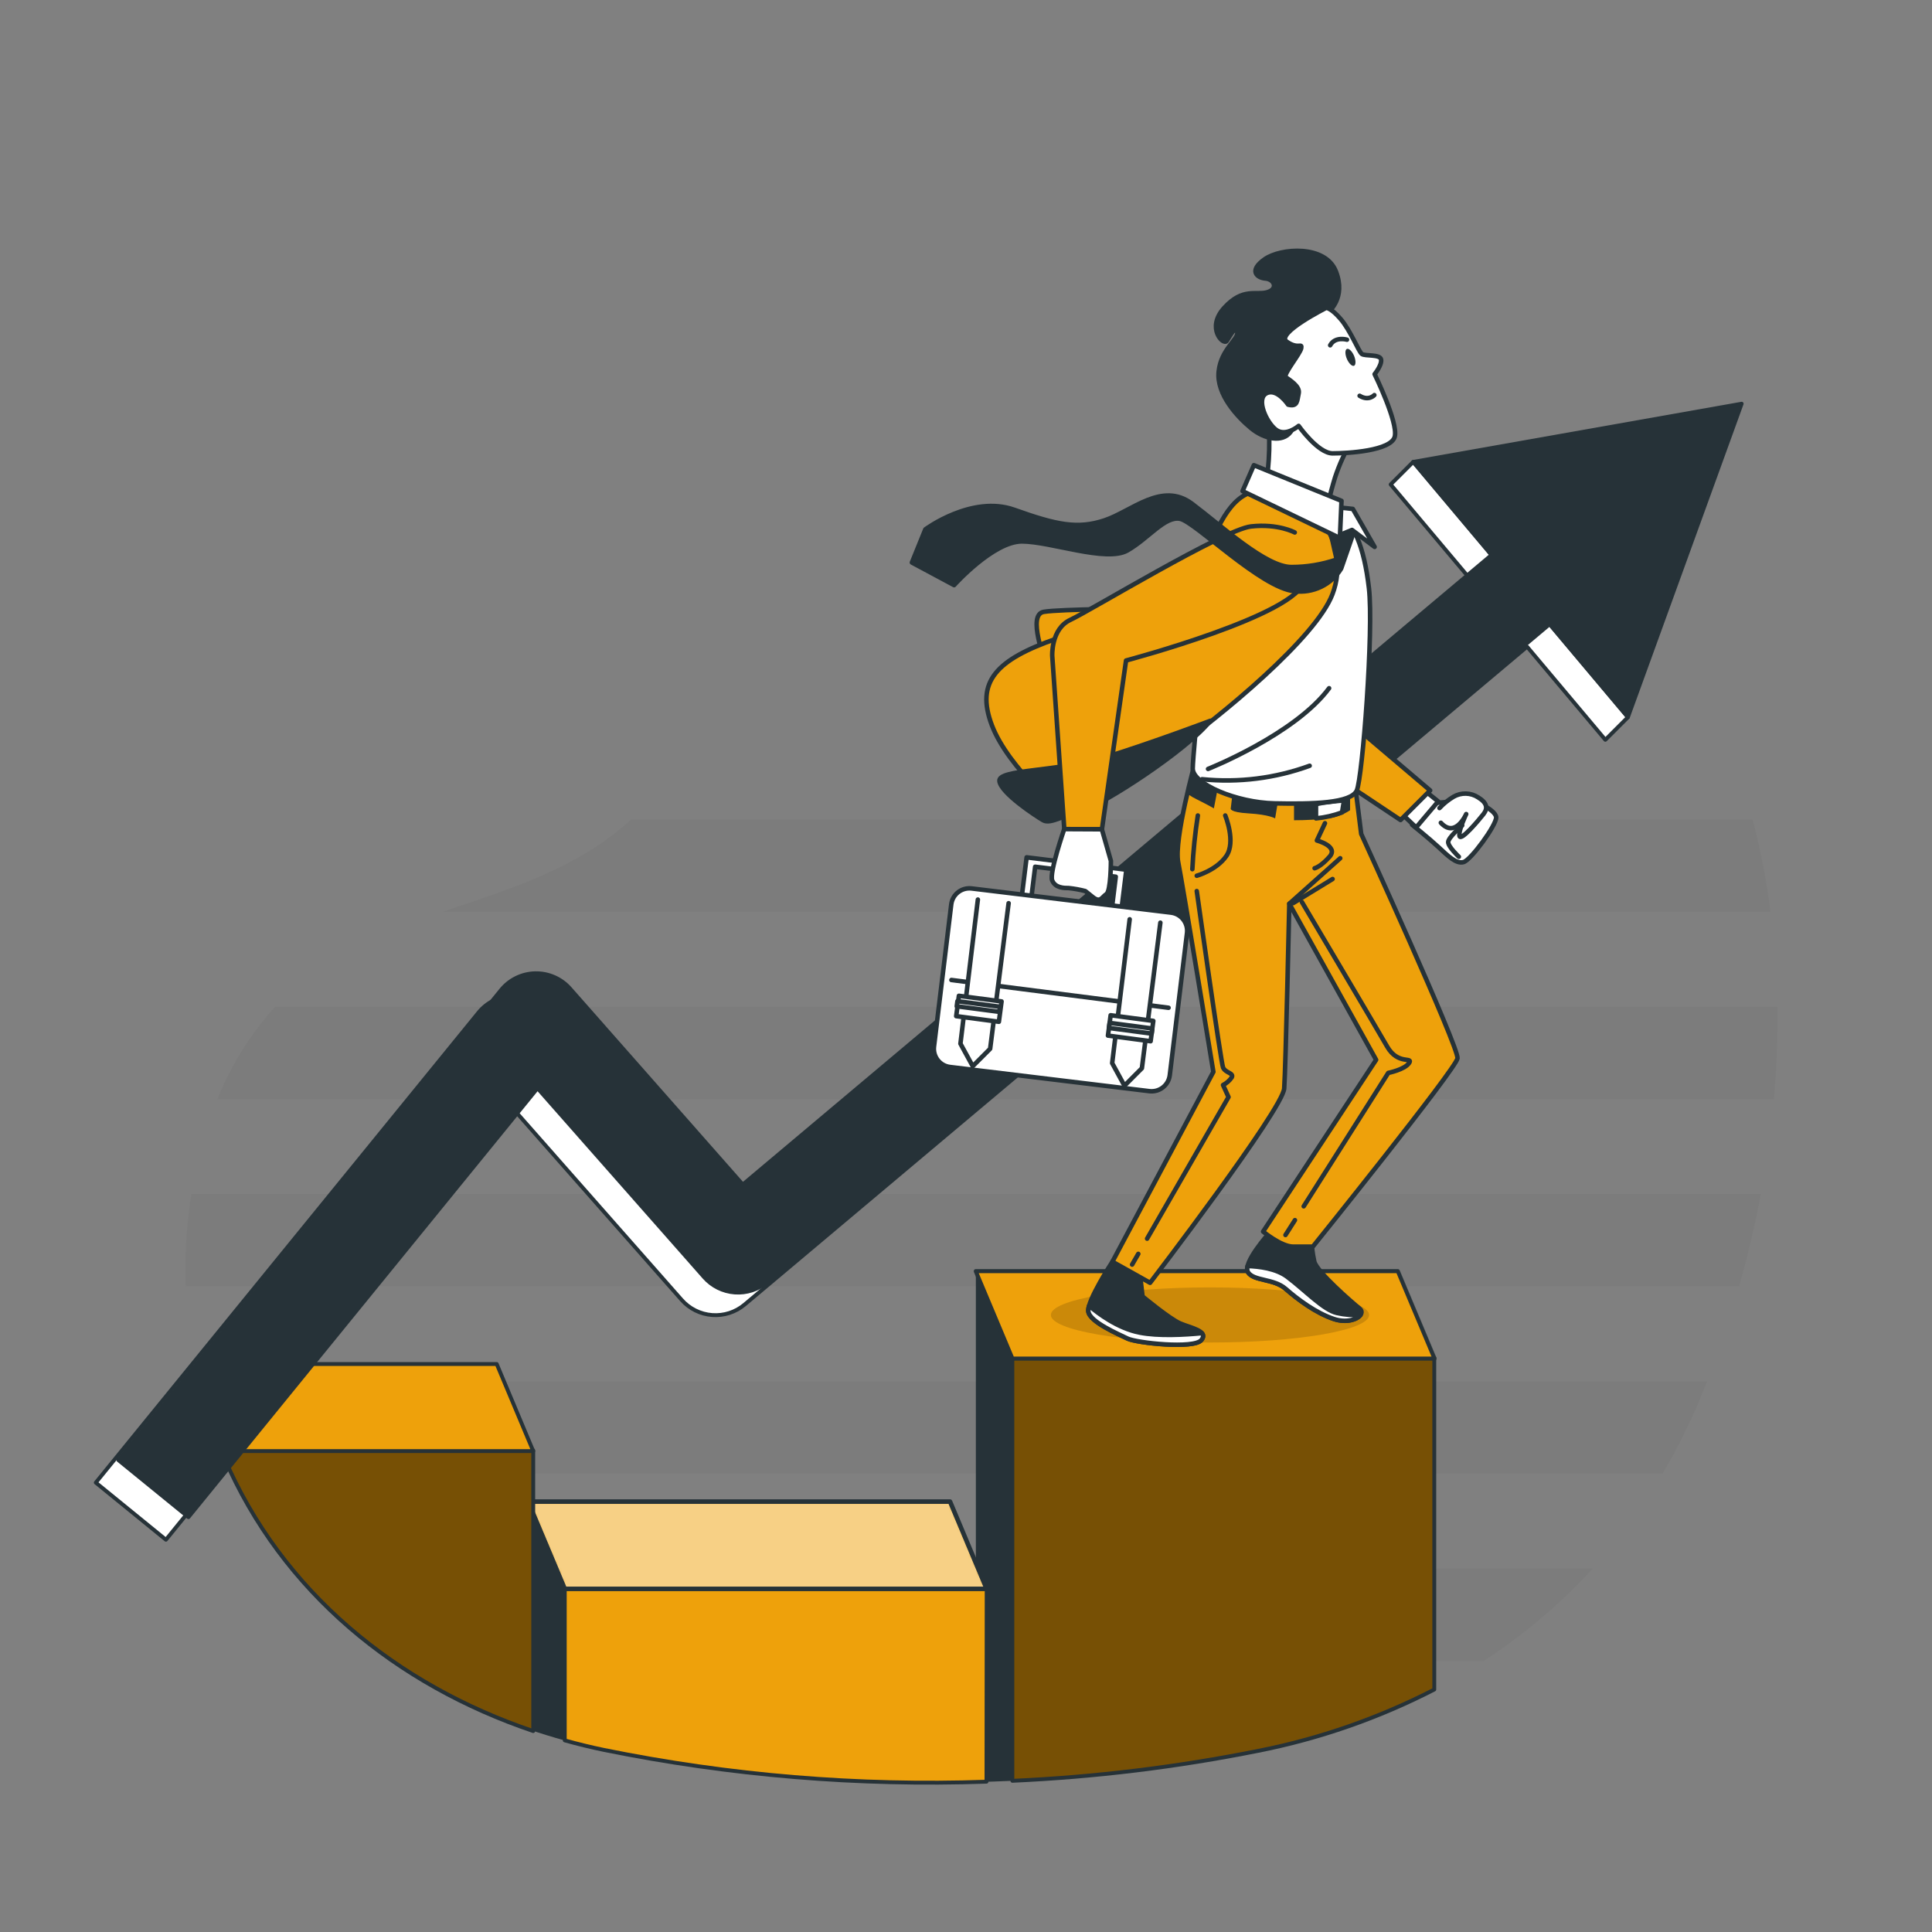 <?xml version="1.0" encoding="UTF-8"?> <svg xmlns="http://www.w3.org/2000/svg" width="500" height="500" viewBox="0 0 500 500" fill="none"><rect x="0" y="0" width="500" height="500" fill="#808080" stroke="none"/> <path opacity="0.03" d="M453.58 212.08H163.31C163.16 212.22 163.03 212.36 162.88 212.49C149.16 224.9 131.7 230.15 114.5 236H458.22C457.178 227.937 455.628 219.948 453.58 212.08Z" fill="black"></path> <path opacity="0.03" d="M460.001 260.55H71.191C64.845 267.569 59.793 275.657 56.27 284.44H459.081C459.791 276.497 460.099 268.524 460.001 260.55Z" fill="black"></path> <path opacity="0.03" d="M48.08 332.91H450.08C452.313 325.056 454.19 317.09 455.71 309.01H49.52C48.266 316.911 47.784 324.915 48.08 332.91Z" fill="black"></path> <path opacity="0.03" d="M58 377.2C58.6 378.61 59.24 380 59.9 381.37H430.28C434.445 374.295 438.059 366.91 441.09 359.28C441.33 358.68 441.56 358.08 441.79 357.48H51.41C53.035 364.231 55.24 370.829 58 377.2Z" fill="black"></path> <path opacity="0.03" d="M101.57 429.84H384C394.377 423.104 403.854 415.072 412.2 405.94H75.49C83.03 415.081 91.808 423.125 101.57 429.84Z" fill="black"></path> <path d="M262 460.87C283.37 459.913 304.635 457.322 325.61 453.12C341.471 449.988 356.814 444.646 371.19 437.25V351.4H262V460.87Z" fill="#EEA10B"></path> <path d="M262 460.87C283.37 459.913 304.635 457.322 325.61 453.12C341.471 449.988 356.814 444.646 371.19 437.25V351.4H262V460.87Z" fill="black" fill-opacity="0.5" stroke="#263238" stroke-linecap="round" stroke-linejoin="round"></path> <path d="M262 460.87V351.4L252.55 329V461.21C255.71 461.13 258.88 461 262 460.87Z" fill="#263238"></path> <path opacity="0.5" d="M371.23 351.58H262.03L252.55 328.99H361.74L371.23 351.58Z" fill="white" stroke="#263238" stroke-width="1.17" stroke-linecap="round" stroke-linejoin="round"></path> <path d="M371.23 351.58H262.03L252.55 328.99H361.74L371.23 351.58Z" fill="#EEA10B" stroke="#263238" stroke-linecap="round" stroke-linejoin="round"></path> <path d="M255.35 411H146.16V450.41C149.493 451.343 152.873 452.167 156.3 452.88C188.863 459.495 222.092 462.254 255.3 461.1L255.35 411Z" fill="#EEA10B" stroke="#263238" stroke-linecap="round" stroke-linejoin="round"></path> <path d="M255.35 411.2H146.16L136.67 388.61H245.87L255.35 411.2Z" fill="#EEA10B"></path> <mask id="mask0_1303_2821" style="mask-type:luminance" maskUnits="userSpaceOnUse" x="136" y="388" width="120" height="24"> <path d="M255.35 411.2H146.16L136.67 388.61H245.87L255.35 411.2Z" fill="white"></path> </mask> <g mask="url(#mask0_1303_2821)"> <path opacity="0.5" d="M255.35 411.2H146.16L136.67 388.61H245.87L255.35 411.2Z" fill="white" stroke="#263238" stroke-linecap="round" stroke-linejoin="round"></path> </g> <path d="M255.35 411.2H146.16L136.67 388.61H245.87L255.35 411.2Z" stroke="#263238" stroke-width="1.17" stroke-linecap="round" stroke-linejoin="round"></path> <path d="M136.67 447.5C139.79 448.58 142.96 449.55 146.16 450.44V411L136.67 388.58V447.5Z" fill="#263238"></path> <path d="M58 377.2C72.94 412 102.67 436.07 138 448V375.36H57.2C57.46 376 57.69 376.59 58 377.2Z" fill="#EEA10B"></path> <path d="M58 377.2C72.94 412 102.67 436.07 138 448V375.36H57.2C57.46 376 57.69 376.59 58 377.2Z" fill="black" fill-opacity="0.5" stroke="#263238" stroke-linecap="round" stroke-linejoin="round"></path> <path d="M57.28 375.54H138L128.55 353H50.42C51.973 360.717 54.27 368.266 57.28 375.54Z" fill="#EEA10B" stroke="#263238" stroke-linecap="round" stroke-linejoin="round"></path> <path d="M421.3 185.62L365.74 119.54L359.9 125.38L380.15 149.46L186.39 312.38L141.69 261.68C140.567 260.406 139.181 259.391 137.626 258.707C136.072 258.023 134.387 257.686 132.689 257.72C130.991 257.753 129.321 258.156 127.794 258.9C126.268 259.645 124.922 260.713 123.85 262.03L24.79 383.7L42.94 398.48L133.27 287.48L176.4 336.4C178.419 338.693 181.255 340.104 184.301 340.332C187.348 340.56 190.362 339.587 192.7 337.62L395.21 167.37L415.46 191.46L421.3 185.62Z" fill="white" stroke="#263238" stroke-linecap="round" stroke-linejoin="round"></path> <path d="M450.74 104.48L365.74 119.54L386 143.63L192.23 306.55L147.53 255.84C146.406 254.565 145.019 253.551 143.463 252.867C141.908 252.183 140.223 251.846 138.524 251.879C136.825 251.912 135.154 252.315 133.627 253.06C132.099 253.804 130.753 254.872 129.68 256.19L30.63 377.87L48.77 392.64L139.11 281.64L182.24 330.56C184.259 332.853 187.095 334.264 190.141 334.492C193.188 334.72 196.202 333.747 198.54 331.78L401.05 161.54L421.3 185.62L450.74 104.48Z" fill="#263238" stroke="#263238" stroke-linecap="round" stroke-linejoin="round"></path> <path opacity="0.15" d="M313.14 347.44C335.883 347.44 354.32 344.248 354.32 340.31C354.32 336.372 335.883 333.18 313.14 333.18C290.397 333.18 271.96 336.372 271.96 340.31C271.96 344.248 290.397 347.44 313.14 347.44Z" fill="black"></path> <path d="M287.89 326.54C287.89 326.54 281.27 336.68 281.66 339.41C282.05 342.14 289.45 345.26 291.79 346.41C294.13 347.56 308.95 349.14 310.9 346.8C312.85 344.46 308.17 343.68 305.44 342.51C302.71 341.34 295.69 335.51 295.69 335.51L294.91 328.88L287.89 326.54Z" fill="#263238" stroke="#263238" stroke-width="1.17" stroke-miterlimit="10"></path> <path d="M310.9 346.82C311.51 346.09 311.47 345.51 311.05 345.02C306.59 345.45 299.77 345.84 294.91 344.87C289.23 343.74 284.19 339.92 281.86 337.93C281.694 338.405 281.626 338.908 281.66 339.41C282.05 342.14 289.45 345.26 291.79 346.41C294.13 347.56 309 349.16 310.9 346.82Z" fill="white" stroke="#263238" stroke-width="1.17" stroke-linecap="round" stroke-linejoin="round"></path> <path d="M328.45 319.13C328.45 319.13 321.45 326.93 322.99 329.27C324.53 331.61 329.62 330.83 332.74 333.56C335.86 336.29 340.54 339.8 345.22 341.36C349.9 342.92 353.8 340.19 351.85 338.63C349.9 337.07 340.93 329.27 340.15 326.54C339.634 324.242 339.372 321.895 339.37 319.54L328.45 319.13Z" fill="#263238" stroke="#263238" stroke-width="1.17" stroke-miterlimit="10"></path> <path d="M352.1 340.29C350.054 340.423 347.999 340.258 346 339.8C342.49 339.02 337.81 333.95 333.13 330.44C330.22 328.26 325.81 327.74 322.88 327.65C322.788 327.913 322.751 328.193 322.769 328.471C322.788 328.75 322.863 329.021 322.99 329.27C324.55 331.61 329.62 330.83 332.74 333.56C335.86 336.29 340.54 339.8 345.22 341.36C348.42 342.43 351.26 341.49 352.1 340.29Z" fill="white" stroke="#263238" stroke-width="1.17" stroke-linecap="round" stroke-linejoin="round"></path> <path d="M309.37 197C309.37 197 303.75 217.3 304.92 223.15C306.09 229 314.02 277.4 314.02 277.4L287.89 326.53L297.64 331.99C297.64 331.99 331.96 287.15 332.35 281.69C332.74 276.23 333.67 233.87 333.67 233.87L356.14 274.28L326.89 318.73C326.89 318.73 331.57 322.63 334.69 322.63H339.76C339.76 322.63 376.81 276.63 377.2 273.89C377.59 271.15 352.28 215.82 352.28 215.82L350.7 203.24L309.37 197Z" fill="#EEA10B" stroke="#263238" stroke-width="1.17" stroke-linecap="round" stroke-linejoin="round"></path> <path d="M317.09 211.05C317.09 211.05 319.92 217.85 317.37 221.54C314.82 225.23 309.72 226.64 309.72 226.64" stroke="#263238" stroke-width="1.17" stroke-linecap="round" stroke-linejoin="round"></path> <path d="M333.67 233.88L346.85 222.11" stroke="#263238" stroke-width="1.17" stroke-linecap="round" stroke-linejoin="round"></path> <path d="M342.9 213.05L340.81 217.52C340.81 217.52 346.48 219.01 344.1 221.7C341.72 224.39 340.22 224.7 340.22 224.7" stroke="#263238" stroke-width="1.17" stroke-linecap="round" stroke-linejoin="round"></path> <path d="M334.66 233.73L344.87 227.49" stroke="#263238" stroke-width="1.17" stroke-linecap="round" stroke-linejoin="round"></path> <path d="M310 211.05C309.283 215.652 308.809 220.288 308.58 224.94" stroke="#263238" stroke-width="1.17" stroke-linecap="round" stroke-linejoin="round"></path> <path d="M294.59 324.5L292.99 327.27" stroke="#263238" stroke-width="1.17" stroke-linecap="round" stroke-linejoin="round"></path> <path d="M309.72 230.61C309.72 230.61 315.95 274.83 316.52 276.25C317.09 277.67 319.35 277.67 318.79 278.8C318.22 279.652 317.437 280.341 316.52 280.8L317.94 283.92L296.87 320.56" stroke="#263238" stroke-width="1.17" stroke-linecap="round" stroke-linejoin="round"></path> <path d="M335.13 315.77L332.68 319.62" stroke="#263238" stroke-width="1.17" stroke-linecap="round" stroke-linejoin="round"></path> <path d="M336.93 233.44C336.93 233.44 356.21 266 359 270.86C361.79 275.72 365.8 273.41 364.67 275.11C363.54 276.81 359.28 277.67 359.28 277.67L337.4 312.19" stroke="#263238" stroke-width="1.17" stroke-linecap="round" stroke-linejoin="round"></path> <path d="M307.57 205.61C308.254 206.097 308.981 206.522 309.74 206.88C312.85 208.43 314.15 209.21 314.15 209.21L315.15 204.03L319.04 204.8L318.52 209.21C318.52 209.21 318 210.21 323.19 210.51C328.38 210.81 330 211.8 330 211.8L331 205.8L334.89 205.54V212.28C337.921 212.284 340.95 212.11 343.96 211.76C345.906 211.486 347.765 210.779 349.4 209.69V205.02L347.29 202.69L309.37 197C309.37 197 308.53 201.58 307.57 205.61Z" fill="#263238"></path> <path d="M340.58 208.17V211.8C342.884 211.573 345.149 211.052 347.32 210.25L347.83 207.14C347.83 207.14 341.87 207.65 340.58 208.17Z" fill="white" stroke="#263238" stroke-width="1.17" stroke-linecap="round" stroke-linejoin="round"></path> <path d="M376.17 207.41L370.12 207.92L365.46 213.45C365.46 213.45 369.95 217.07 372.37 219.32C374.79 221.57 376.86 223.63 378.76 223.11C380.66 222.59 387.21 213.62 387.21 211.55C387.21 209.48 379.79 205.68 376.17 207.41Z" fill="white" stroke="#263238" stroke-width="1.17" stroke-linecap="round" stroke-linejoin="round"></path> <path d="M372.54 209.13C373.605 207.986 374.827 206.999 376.17 206.2C377.144 205.633 378.257 205.349 379.384 205.379C380.511 205.409 381.607 205.752 382.55 206.37C384.8 207.75 385.14 209.13 383.93 210.68C382.72 212.23 378.07 217.76 377.72 216.38C377.37 215 379.45 210.68 379.45 210.68C379.45 210.68 376.68 217.07 372.89 212.93" fill="white"></path> <path d="M372.54 209.13C373.605 207.986 374.827 206.999 376.17 206.2C377.144 205.633 378.257 205.349 379.384 205.379C380.511 205.409 381.607 205.752 382.55 206.37C384.8 207.75 385.14 209.13 383.93 210.68C382.72 212.23 378.07 217.76 377.72 216.38C377.37 215 379.45 210.68 379.45 210.68C379.45 210.68 376.68 217.07 372.89 212.93" stroke="#263238" stroke-width="1.17" stroke-linecap="round" stroke-linejoin="round"></path> <path d="M377.55 221.73C377.55 221.73 374.79 219.14 374.79 217.94C374.79 216.74 378.41 213.62 378.41 213.62" stroke="#263238" stroke-width="1.17" stroke-linecap="round" stroke-linejoin="round"></path> <path d="M368.74 204.64L372.2 207.41L366.5 214.14L363.39 211.2L368.74 204.64Z" fill="white" stroke="#263238" stroke-width="1.17" stroke-linecap="round" stroke-linejoin="round"></path> <path d="M351.66 188.88L370.12 204.56L362.46 212.22L346.78 201.77L351.66 188.88Z" fill="#EEA10B" stroke="#263238" stroke-width="1.17" stroke-linecap="round" stroke-linejoin="round"></path> <path d="M325 129.41C325 129.41 316 134.22 314.54 142.17C313.08 150.12 308.68 194.94 308.68 198.91C308.68 202.88 319.97 207.7 329.8 207.91C339.63 208.12 349.67 207.91 351.14 204.56C352.61 201.21 355.54 163.09 354.28 152.21C353.02 141.33 350.28 135.27 346.28 132.55C342.28 129.83 330.45 126.28 325 129.41Z" fill="white" stroke="#263238" stroke-width="1.17" stroke-linecap="round" stroke-linejoin="round"></path> <path d="M312.64 199C312.64 199 335.08 190.1 343.97 178.11" stroke="#263238" stroke-width="1.17" stroke-linecap="round" stroke-linejoin="round"></path> <path d="M311.09 201.66C320.517 202.619 330.039 201.429 338.94 198.18" stroke="#263238" stroke-width="1.17" stroke-linecap="round" stroke-linejoin="round"></path> <path d="M328.35 110.17C328.35 110.17 328.35 110.56 328.41 111.23C328.576 114.642 328.489 118.061 328.15 121.46L327.52 127.11L343.41 131.71C343.41 131.71 344.04 128.37 345.51 123.56C346.622 120.201 348.094 116.973 349.9 113.93C349.9 113.93 342.58 111.63 338.39 108.08C334.2 104.53 329.82 105.78 328.35 110.17Z" fill="white" stroke="#263238" stroke-width="1.17" stroke-linecap="round" stroke-linejoin="round"></path> <path d="M343.83 80.68C343.83 80.68 348.43 77.12 345.72 70.22C343.01 63.32 331.49 64.15 327.31 67.08C323.13 70.01 325.22 71.89 327.52 72.08C329.82 72.27 330.86 74.8 327.94 75.64C325.02 76.48 321.66 74.38 316.85 79.64C312.04 84.9 316.64 89.47 317.48 88.22C318.32 86.97 319.78 84.03 320.2 85.92C320.62 87.81 316 90.3 315.39 96.16C314.78 102.02 320.2 107.87 323.75 110.8C327.3 113.73 331.91 114.56 334 111.8C336.09 109.04 338.19 104.48 340.49 101.55C342.79 98.62 340.07 91.55 339.23 88.79C338.39 86.03 343.83 80.68 343.83 80.68Z" fill="#263238" stroke="#263238" stroke-width="1.17" stroke-linecap="round" stroke-linejoin="round"></path> <path d="M333.37 104.73C333.37 104.73 330.45 100.34 327.73 101.8C325.01 103.26 327.73 109.33 330.24 111.22C332.75 113.11 336.09 110.22 336.09 110.22C336.09 110.22 341.09 117.33 344.88 117.33C348.67 117.33 360.15 116.7 360.98 112.94C361.81 109.18 355.75 96.83 355.75 96.83C355.75 96.83 357.64 94.53 357.43 93.07C357.22 91.61 353.24 92.23 352.43 91.6C351.62 90.97 349.5 85.54 346.99 82.6C344.48 79.66 343.23 79.67 343.23 79.67C343.23 79.67 330 86.32 333 88.42C336 90.52 337 88.63 336.76 90.09C336.52 91.55 331.95 96.99 332.76 97.62C333.57 98.25 336.52 99.92 336.1 101.8C335.68 103.68 335.88 105.36 333.37 104.73Z" fill="white" stroke="#263238" stroke-width="1.17" stroke-linecap="round" stroke-linejoin="round"></path> <path d="M350.43 92.08C350.93 93.29 350.92 94.44 350.43 94.66C349.94 94.88 349.08 94.08 348.57 92.88C348.06 91.68 348.08 90.52 348.57 90.3C349.06 90.08 349.92 90.88 350.43 92.08Z" fill="#263238"></path> <path d="M348.6 87.91C348.6 87.91 345.52 87 344.25 89.36" stroke="#263238" stroke-width="1.17" stroke-linecap="round" stroke-linejoin="round"></path> <path d="M355.68 102.25C355.68 102.25 354.23 103.88 351.87 102.43" stroke="#263238" stroke-width="1.17" stroke-linecap="round" stroke-linejoin="round"></path> <path d="M295.9 157.51C295.9 157.51 274.52 157.62 270.14 158.34C265.76 159.06 270.46 170.67 270.91 173.41C271.36 176.15 295.9 157.51 295.9 157.51Z" fill="#EEA10B" stroke="#263238" stroke-width="1.17" stroke-linecap="round" stroke-linejoin="round"></path> <path d="M341.71 134.29C343.902 136.977 345.345 140.196 345.893 143.62C346.441 147.045 346.074 150.553 344.83 153.79C340.54 165.09 315.97 185.37 302.71 194.73C294.087 200.736 285.104 206.206 275.81 211.11C275.81 211.11 261 199 256.7 187.71C252.4 176.42 257.85 170.71 273.45 165.27C289.05 159.83 308.95 153.01 312.45 143.27C315.95 133.53 320.33 126.19 327.51 127.12C334.69 128.05 341.71 134.29 341.71 134.29Z" fill="#EEA10B" stroke="#263238" stroke-width="1.17" stroke-linecap="round" stroke-linejoin="round"></path> <path d="M313.24 186.54C313.24 186.54 298.81 192 286.33 195.9C273.85 199.8 258.26 199.02 258.65 202.14C259.04 205.26 268.01 211.14 269.96 212.28C271.91 213.42 275.81 210.72 280.49 209.55C285.17 208.38 307 194.34 313.24 186.54Z" fill="#263238" stroke="#263238" stroke-width="1.17" stroke-linecap="round" stroke-linejoin="round"></path> <path d="M265.69 221.88L264.16 234.25L266.63 234.56L267.9 224.31L288.76 226.89L287.5 237.14L289.97 237.45L291.5 225.08L265.69 221.88Z" fill="white" stroke="#263238" stroke-width="1.17" stroke-linecap="round" stroke-linejoin="round"></path> <path d="M303.064 236.189L251.455 229.933C248.858 229.618 246.498 231.469 246.183 234.066L241.723 270.864C241.408 273.461 243.258 275.822 245.855 276.137L297.464 282.392C300.061 282.707 302.421 280.857 302.736 278.26L307.197 241.461C307.511 238.864 305.661 236.504 303.064 236.189Z" fill="white" stroke="#263238" stroke-width="1.167" stroke-linecap="round" stroke-linejoin="round"></path> <path d="M246.22 253.62L302.42 260.81" stroke="#263238" stroke-width="1.17" stroke-linecap="round" stroke-linejoin="round"></path> <path d="M253.07 232.81L248.56 270.1L251.74 275.93L256.25 271.42L261.03 233.75" fill="white"></path> <path d="M253.07 232.81L248.56 270.1L251.74 275.93L256.25 271.42L261.03 233.75" stroke="#263238" stroke-width="1.17" stroke-linecap="round" stroke-linejoin="round"></path> <path d="M259.203 259.17L248.159 257.712L247.464 262.977L258.508 264.435L259.203 259.17Z" fill="white" stroke="#263238" stroke-width="1.17" stroke-linecap="round" stroke-linejoin="round"></path> <path d="M258.808 260.553L247.779 259.104L247.606 260.421L258.635 261.869L258.808 260.553Z" fill="white" stroke="#263238" stroke-width="1.168" stroke-linecap="round" stroke-linejoin="round"></path> <path d="M292.36 237.91L287.83 275.14L291.01 280.98L295.52 276.46L300.3 238.79" fill="white"></path> <path d="M292.36 237.91L287.83 275.14L291.01 280.98L295.52 276.46L300.3 238.79" stroke="#263238" stroke-width="1.17" stroke-linecap="round" stroke-linejoin="round"></path> <path d="M298.476 264.206L287.432 262.748L286.737 268.012L297.781 269.47L298.476 264.206Z" fill="white" stroke="#263238" stroke-width="1.17" stroke-linecap="round" stroke-linejoin="round"></path> <path d="M298.215 266.179L287.171 264.721L286.997 266.04L298.041 267.498L298.215 266.179Z" fill="white" stroke="#263238" stroke-width="1.17" stroke-linecap="round" stroke-linejoin="round"></path> <path d="M335.08 137.8C335.08 137.8 330.79 135.46 323.77 136.24C316.75 137.02 282.05 158.08 277 160.42C271.95 162.76 272.32 169.77 272.32 169.77L275.44 214.62H285.18L291.421 170.94C291.421 170.94 336.11 159.08 337.51 150.24" fill="#EEA10B"></path> <path d="M335.08 137.8C335.08 137.8 330.79 135.46 323.77 136.24C316.75 137.02 282.05 158.08 277 160.42C271.95 162.76 272.32 169.77 272.32 169.77L275.44 214.62H285.18L291.421 170.94C291.421 170.94 336.11 159.08 337.51 150.24" stroke="#263238" stroke-width="1.17" stroke-linecap="round" stroke-linejoin="round"></path> <path d="M285.16 214.62L287.5 222.81C287.5 222.81 287.5 230.61 286.33 231.39C285.16 232.17 284.77 233.73 282.83 232.17L280.88 230.61C279.472 230.243 278.038 229.982 276.59 229.83C275.42 229.83 273.08 229.83 272.3 227.83C271.52 225.83 275.42 214.57 275.42 214.57L285.16 214.62Z" fill="white" stroke="#263238" stroke-width="1.17" stroke-linecap="round" stroke-linejoin="round"></path> <path d="M344.3 137.6L345.93 144.8C342.165 146.093 338.211 146.751 334.23 146.75C327.6 146.75 316.29 136.22 308.5 130.37C300.71 124.52 292.9 132.32 285.88 134.66C278.86 137 273.4 135.83 262.48 131.93C251.56 128.03 239.48 137 239.48 137L236 145.58L246.92 151.43C246.92 151.43 257.06 140.12 264.47 140.12C271.88 140.12 286.31 145.58 291.77 142.46C297.23 139.34 301.52 133.46 305.42 134.27C309.32 135.08 326.43 152.21 335 153C337.364 153.29 339.762 152.893 341.906 151.855C344.051 150.818 345.85 149.184 347.09 147.15L350.21 138.15C350.21 138.15 345 130.78 344.3 137.6Z" fill="#263238" stroke="#263238" stroke-width="1.17" stroke-linecap="round" stroke-linejoin="round"></path> <path d="M346.13 131.29L350.11 131.71L355.75 141.54L349.9 137.15L346.33 138.61L345.92 135.27L346.13 131.29Z" fill="white" stroke="#263238" stroke-width="1.17" stroke-linecap="round" stroke-linejoin="round"></path> <path d="M324.5 120.39L347.18 129.62L346.76 139.24L321.57 127.09L324.5 120.39Z" fill="white" stroke="#263238" stroke-width="1.17" stroke-linecap="round" stroke-linejoin="round"></path> </svg> 